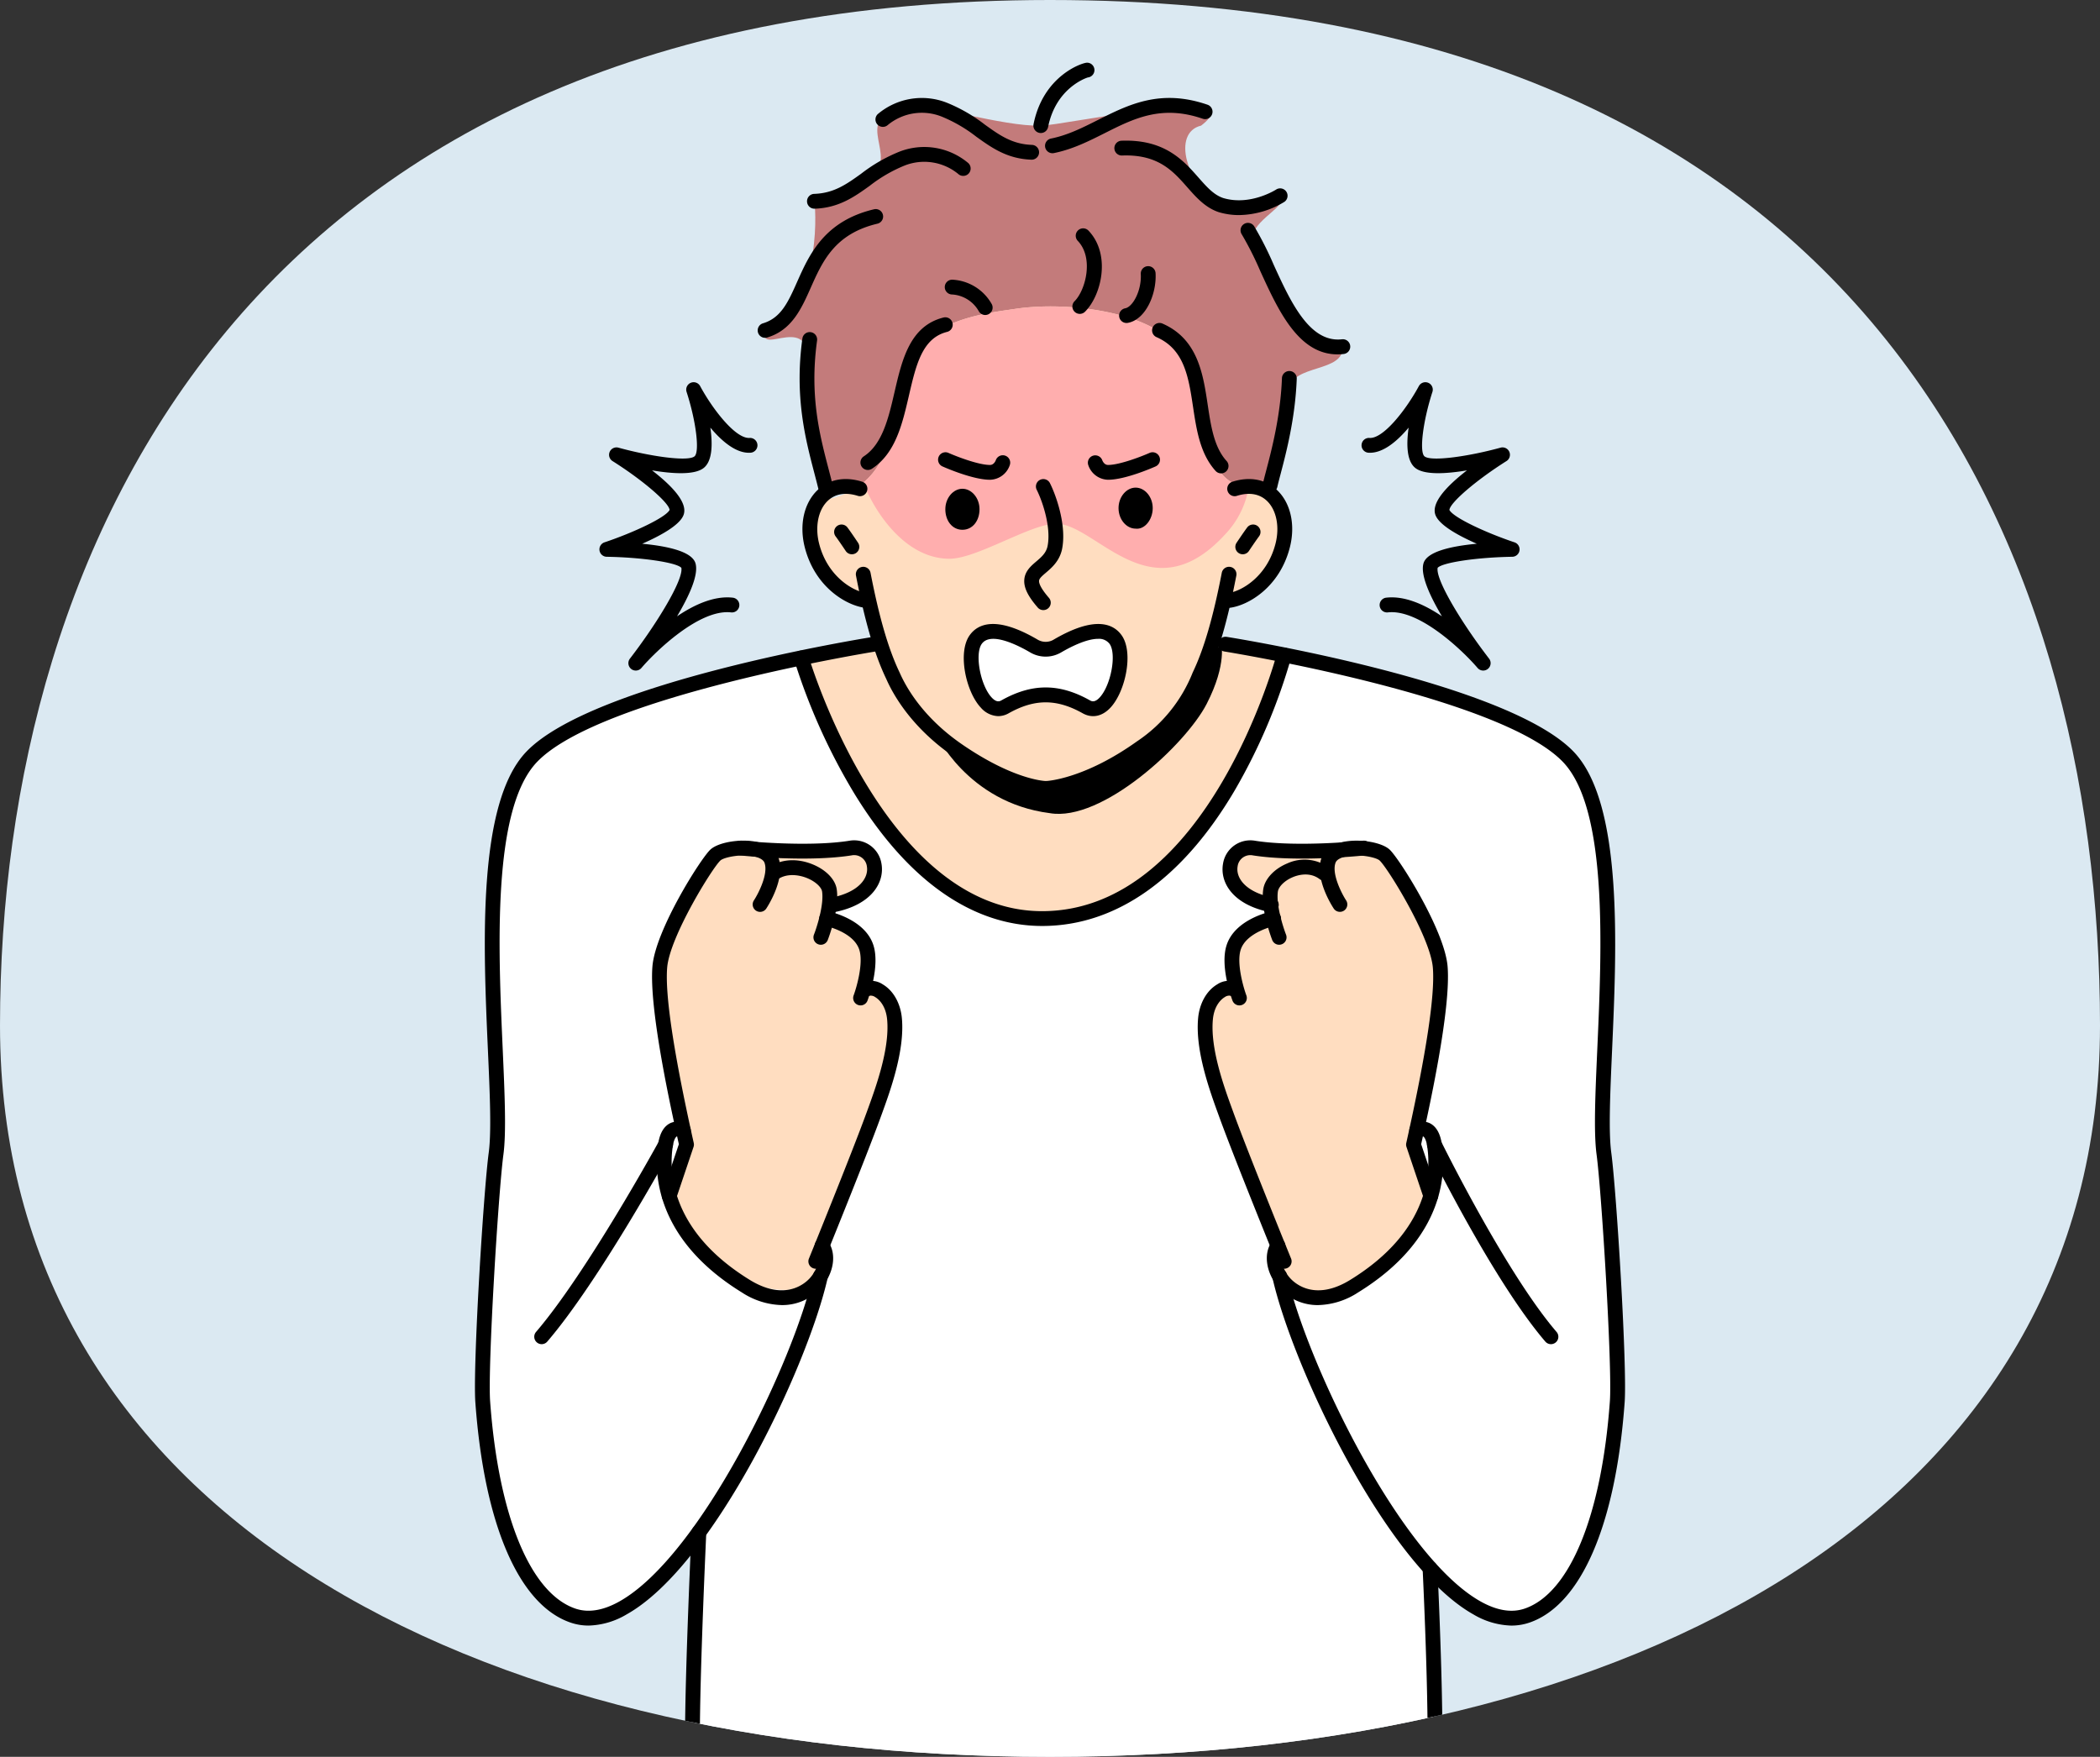<svg xmlns="http://www.w3.org/2000/svg" xmlns:xlink="http://www.w3.org/1999/xlink" width="593.027" height="496.199" viewBox="0 0 593.027 496.199">
  <rect x="0" y="0" width="593.027" height="496.199" fill="#333333" stroke="none"/>
  <defs>
    <clipPath id="clip-path">
      <path id="Pfad_8367" data-name="Pfad 8367" d="M371.371,312.925c0,137.021,132.753,206.582,296.513,206.582S964.4,449.946,964.4,312.925,896.712,23.308,667.884,23.308c-224.557,0-296.513,152.6-296.513,289.617" transform="translate(-371.371 -23.308)" fill="none"/>
    </clipPath>
  </defs>
  <g id="Gruppe_17173" data-name="Gruppe 17173" transform="translate(-371.371 -23.308)">
    <g id="Gruppe_17173-2" data-name="Gruppe 17173" transform="translate(371.371 23.308)" clip-path="url(#clip-path)">
      <rect id="Rechteck_4992" data-name="Rechteck 4992" width="800.782" height="533.855" transform="translate(-103.878 -6.52)" fill="#dbe9f2"/>
      <path id="Pfad_8308" data-name="Pfad 8308" d="M1070.473,1294.472c0-18.764,1.811-57.51,1.811-57.51L1091,1107.392l169.008,14.44,18.74,125.24s1.4,28.636,1.4,47.4c-16.214,15.373-191.31,13.131-209.677,0" transform="translate(-874.924 -804.158)" fill="#fff"/>
      <path id="Pfad_8309" data-name="Pfad 8309" d="M953.826,852.243c-6.969,31.012-44.13,104.593-69.85,95.891-13.932-4.714-23.115-27.193-25.523-60.37-.728-10.035,2.33-59.374,3.768-70.16,2.72-20.4-8.973-92.187,10.062-112.038,18.561-19.356,96.81-31.816,96.81-31.816h99.1s78.249,12.46,96.81,31.816c19.036,19.852,7.342,91.643,10.062,112.038,1.438,10.786,4.5,60.125,3.767,70.16-2.407,33.177-11.591,55.656-25.523,60.37-25.719,8.7-62.838-64.879-69.807-95.891Z" transform="translate(-722.13 -491.812)" fill="#fff"/>
      <path id="Pfad_8310" data-name="Pfad 8310" d="M1119.331,879.422s18.573,1.964,30.957,0c8.2-1.3,11.512,12.773-4.888,16.036Z" transform="translate(-910.116 -639.894)" fill="#ffddc0"/>
      <path id="Pfad_8311" data-name="Pfad 8311" d="M1650.878,879.422s-18.573,1.964-30.957,0c-8.2-1.3-11.513,12.773,4.888,16.036Z" transform="translate(-1265.792 -639.894)" fill="#ffddc0"/>
      <path id="Pfad_8312" data-name="Pfad 8312" d="M1651.76,977.888l-4.884-14.5c1.632-7.342,8.566-37.935,7.547-50.172-.8-9.557-13.259-29.37-15.707-31.613s-13.972-3.467-15.808,1.427,3.186,12.53,3.186,12.53c-2.592-3.457-2.394-7.045-4.508-8.859-6.747-5.788-13.492-1.848-14.277,12.849-9.935.983-12.961,8.315-11.4,19.865-2.313-1.028-7.164,1.8-7.776,8.484-.828,9.047,3.62,20.815,5.915,27.125,4.351,11.966,17.51,48.528,17.51,48.528,11.814,5.587,20.484-.679,26.953-6.264,6.126-5.289,10.277-9.481,13.245-19.4" transform="translate(-1247.717 -640.112)" fill="#ffddc0"/>
      <path id="Pfad_8313" data-name="Pfad 8313" d="M1039.883,977.888l4.883-14.5c-1.63-7.342-8.565-37.935-7.545-50.172.8-9.557,13.258-29.37,15.7-31.613s13.973-3.467,15.808,1.427-3.186,12.53-3.186,12.53c2.592-3.457,2.394-7.045,4.508-8.859,6.747-5.788,13.491-1.848,14.277,12.849,9.934.983,12.961,8.315,11.4,19.865,2.313-1.028,7.164,1.8,7.775,8.484.828,9.047-3.62,20.815-5.914,27.125-4.351,11.966-17.51,48.528-17.51,48.528-19.707,4.67-31.678-9.821-40.2-25.667" transform="translate(-850.9 -640.112)" fill="#ffddc0"/>
      <path id="Pfad_8314" data-name="Pfad 8314" d="M1316.729,667.57s-19.285,74.251-68.182,74.45c-46.774.191-68.182-73.614-68.182-73.614l65.04-7.473Z" transform="translate(-954.077 -482.58)" fill="#ffddc0"/>
      <path id="Pfad_8315" data-name="Pfad 8315" d="M1288.83,156.25c-2.61-2.517-12.682,4.984-16.7,2.658-9.858-5.707-13.979-20.457-5.647-22.455,15.593-11.969-38.828,0-45.264,0-10.941.321-31.146-6.443-37.9-5.156-15.446,2.555-3.527,12.03-8.688,18.384-5.226,6.434-17.331,8.146-17.331,8.146s3.172,27.571-13.919,36.463c-2.1,7.92,13.919-6.436,12.011,11.294-1.473,13.686,6.045,34.079,6.045,34.079l125.5-.322c-.119-.119,2.731-16.783,4.293-28.326.99-7.317,15.646-4.692,15.246-12.132-.23-4.287-5.073,1.921-8.118-2.018-4.315-5.581-15.929-18.328-17.214-28.4-.668-5.247,10.53-9.438,7.692-12.215" transform="translate(-927.298 -100.973)" fill="#c37b7b" fill-rule="evenodd"/>
      <path id="Pfad_8316" data-name="Pfad 8316" d="M1193.513,407.05c6.113,9.013,13.515,9.654,13.515,9.654s1.611,12.225,6.113,20.918a67.179,67.179,0,0,0,9.334,13.836c21.55,21.87,44.523,23.374,69.187.641a48.153,48.153,0,0,0,9.654-14.156c3.862-8.684,6.112-20.268,6.112-20.268l8.044-3.862,6.753-9.013s3.221-7.4.97-12.874c0-.321-1.611-5.143-4.5-6.433a22.487,22.487,0,0,0-4.484-1.38c-3.2-.783-6.682-1.869-9.031-6.344-1.931-3.541-4.182-14.476-5.472-21.879a24.9,24.9,0,0,0-9.333-15.126c-9.334-7.082-28.642-9.334-41.837-7.4-6.433.97-18.338,2.251-25.421,8.693-8.363,7.723-8.044,26.061-13.2,35.074a20.141,20.141,0,0,1-4.52,5.374,21.947,21.947,0,0,1-12.207,4.92s-5.472,10.944.321,19.628" transform="translate(-961.632 -246.158)" fill="#ffddc0" fill-rule="evenodd"/>
      <path id="Pfad_8317" data-name="Pfad 8317" d="M1242.859,382.5c3.88,9.725,12.643,21.55,24.451,21.47,7.741-.053,22.813-9.841,29.949-9.9,11.336-.1,26.8,26.07,47.86,2.954a25.269,25.269,0,0,0,6.548-12.911c-3.2-.783-6.682-1.868-9.031-6.344-1.931-3.541-4.182-14.477-5.472-21.879a24.9,24.9,0,0,0-9.333-15.126c-9.334-7.082-28.642-9.333-41.836-7.4-6.433.97-18.338,2.251-25.421,8.693-8.363,7.723-8.044,26.061-13.2,35.074a20.14,20.14,0,0,1-4.52,5.374" transform="translate(-999.091 -246.159)" fill="#ffaeae" fill-rule="evenodd"/>
      <path id="Pfad_8318" data-name="Pfad 8318" d="M1351.916,667.9a20.552,20.552,0,0,0,.267,3.764v.009c1.024,6.371,4.788,13.044,9.272,10.526,7.99-4.484,14.921-4.484,22.911,0,4.111,2.3,7.608-3.087,8.951-8.906a21.645,21.645,0,0,0,.6-4.9,9.18,9.18,0,0,0-1.219-5.134c-3.665-5.268-13.052-.231-16.523,1.815a6.489,6.489,0,0,1-6.521,0c-3.47-2.046-12.848-7.083-16.523-1.815a8.787,8.787,0,0,0-1.21,4.645" transform="translate(-1077.638 -482.58)" fill="#fff"/>
      <path id="Pfad_8319" data-name="Pfad 8319" d="M1396.151,671.927s-21.415,39.363-49.531,40.927c-12.872.322-31.213-15.446-31.213-15.446s8.988,19.762,32.374,22.753c14.8,2.575,38.445-19.409,44.325-30.865s4.045-17.37,4.045-17.37" transform="translate(-1051.346 -490.499)" fill-rule="evenodd"/>
      <path id="Pfad_8320" data-name="Pfad 8320" d="M1510.278,521.474c0-3.218-2.253-5.792-4.827-5.792s-4.827,2.574-4.827,5.792,2.252,5.793,4.827,5.793c2.574.321,4.827-2.574,4.827-5.793" transform="translate(-1184.756 -377.958)" fill-rule="evenodd"/>
      <path id="Pfad_8321" data-name="Pfad 8321" d="M1335.413,522.626c0-3.218-2.252-5.793-4.827-5.793s-4.827,2.575-4.827,5.793,1.931,5.792,4.827,5.792,4.827-2.574,4.827-5.792" transform="translate(-1058.803 -378.787)" fill-rule="evenodd"/>
      <path id="Pfad_8322" data-name="Pfad 8322" d="M1422.77,660.314h.062c.473-.014,11.763-.472,27.863-11.973a45.61,45.61,0,0,0,17.112-21.137c3.277-6.825,5.989-16.086,8.5-29.081a2.092,2.092,0,0,0-4.107-.8c-2.445,12.634-5.05,21.573-8.2,28.133a41.951,41.951,0,0,1-15.722,19.462c-14.976,10.7-25.478,11.206-25.582,11.21a2.092,2.092,0,0,0,.069,4.182" transform="translate(-1127.176 -435.545)"/>
      <path id="Pfad_8323" data-name="Pfad 8323" d="M1289.027,660.316a2.091,2.091,0,0,0,.012-4.183c-.156,0-9.085-.275-23.92-10.568-10.678-7.443-15.42-15.748-17.3-20.036-3.178-6.626-5.784-15.565-8.229-28.2a2.091,2.091,0,1,0-4.107.8c2.515,12.994,5.227,22.256,8.534,29.147,2.022,4.625,7.186,13.695,18.71,21.727,16.123,11.187,25.888,11.316,26.3,11.316" transform="translate(-993.754 -435.547)"/>
      <path id="Pfad_8324" data-name="Pfad 8324" d="M1606.827,543.4a2.1,2.1,0,0,0,.279-.018c5.2-.693,13.982-5.792,16.873-17,1.639-6.349.264-12.569-3.586-16.23-3.22-3.063-7.688-3.908-12.579-2.378a2.092,2.092,0,1,0,1.248,3.993c3.425-1.07,6.348-.58,8.448,1.417,2.71,2.576,3.659,7.347,2.418,12.154-2.358,9.138-9.455,13.372-13.375,13.9a2.092,2.092,0,0,0,.274,4.165" transform="translate(-1259.747 -371.728)"/>
      <path id="Pfad_8325" data-name="Pfad 8325" d="M1620.632,561.438a2.088,2.088,0,0,0,1.742-.932c.019-.028,1.91-2.863,2.829-4.089a2.092,2.092,0,1,0-3.347-2.509c-.989,1.318-2.883,4.158-2.963,4.278a2.092,2.092,0,0,0,1.739,3.252" transform="translate(-1269.69 -404.889)"/>
      <path id="Pfad_8326" data-name="Pfad 8326" d="M1199.32,543.405a2.092,2.092,0,0,0,.274-4.165c-3.92-.523-11.018-4.757-13.375-13.9-1.241-4.807-.292-9.577,2.418-12.154,2.1-2,5.02-2.488,8.447-1.417a2.092,2.092,0,1,0,1.248-3.993c-4.889-1.527-9.357-.684-12.578,2.378-3.851,3.661-5.225,9.881-3.586,16.23,2.891,11.2,11.674,16.3,16.873,17a2.1,2.1,0,0,0,.279.018" transform="translate(-954.887 -371.732)"/>
      <path id="Pfad_8327" data-name="Pfad 8327" d="M1218.582,561.438a2.092,2.092,0,0,0,1.739-3.252c-.08-.121-1.974-2.96-2.963-4.278a2.092,2.092,0,1,0-3.347,2.509c.919,1.226,2.81,4.061,2.829,4.089a2.089,2.089,0,0,0,1.742.932" transform="translate(-978.011 -404.888)"/>
      <path id="Pfad_8328" data-name="Pfad 8328" d="M1410.805,544.059a2.092,2.092,0,0,0,1.58-3.462c-2.522-2.911-2.83-4.267-2.788-4.816.05-.649.767-1.291,1.934-2.286,1.6-1.361,3.785-3.226,4.532-6.511,1.408-6.688-1.6-15.2-3.387-18.776a2.091,2.091,0,1,0-3.741,1.871c1.814,3.628,4.121,10.885,3.042,16.011-.432,1.9-1.756,3.026-3.158,4.222-1.5,1.281-3.209,2.734-3.391,5.154-.169,2.219,1,4.647,3.8,7.871a2.086,2.086,0,0,0,1.582.722" transform="translate(-1116.174 -371.742)"/>
      <path id="Pfad_8329" data-name="Pfad 8329" d="M1138.476,270.765a2.086,2.086,0,0,0,.6-.089c6.947-2.088,9.649-8.161,12.262-14.035,3.336-7.5,6.785-15.25,18.867-18.112a2.092,2.092,0,0,0-.964-4.071c-14.1,3.34-18.327,12.846-21.724,20.483-2.534,5.695-4.536,10.193-9.645,11.729a2.092,2.092,0,0,0,.6,4.1" transform="translate(-922.399 -175.356)"/>
      <path id="Pfad_8330" data-name="Pfad 8330" d="M1186.007,404.664a2.114,2.114,0,0,0,.494-.059,2.091,2.091,0,0,0,1.54-2.526c-.366-1.511-.771-3.06-1.189-4.66-2.545-9.739-5.431-20.777-3.276-36.395a2.092,2.092,0,0,0-4.145-.572c-2.267,16.442.861,28.409,3.374,38.024.412,1.575.811,3.1,1.171,4.587a2.093,2.093,0,0,0,2.031,1.6" transform="translate(-952.84 -264.848)"/>
      <path id="Pfad_8331" data-name="Pfad 8331" d="M1531.751,186.33a25.264,25.264,0,0,0,12.789-3.725,2.092,2.092,0,0,0-2.307-3.49c-.068.045-7.3,4.689-14.949,2.4-2.675-.891-4.684-3.172-7.01-5.813-4.245-4.82-9.541-10.814-21.661-10.377a2.092,2.092,0,1,0,.152,4.18c10.14-.366,14.329,4.374,18.37,8.962,2.5,2.837,5.081,5.77,8.89,7.037a19.92,19.92,0,0,0,5.727.827" transform="translate(-1181.855 -125.583)"/>
      <path id="Pfad_8332" data-name="Pfad 8332" d="M1428.511,137.831a2.082,2.082,0,0,0,.412-.041c5.247-1.05,9.853-3.367,14.307-5.608,8.272-4.163,16.086-8.1,27.717-4.094a2.092,2.092,0,0,0,1.36-3.957c-13.3-4.574-22.276-.056-30.958,4.313-4.4,2.214-8.554,4.3-13.247,5.243a2.092,2.092,0,0,0,.408,4.143" transform="translate(-1131.309 -94.553)"/>
      <path id="Pfad_8333" data-name="Pfad 8333" d="M1299.286,139.658a2.092,2.092,0,0,0,.072-4.183c-5.588-.194-9.145-2.748-13.263-5.705a45.3,45.3,0,0,0-10.766-6.209,19.287,19.287,0,0,0-19.491,3.219,2.092,2.092,0,0,0,2.839,3.073,15.114,15.114,0,0,1,15.182-2.376,41.313,41.313,0,0,1,9.8,5.691c4.279,3.072,8.7,6.25,15.557,6.488h.074" transform="translate(-1007.958 -94.555)"/>
      <path id="Pfad_8334" data-name="Pfad 8334" d="M1188.238,189.149h.075c6.853-.238,11.278-3.415,15.557-6.488a41.325,41.325,0,0,1,9.8-5.691,15.127,15.127,0,0,1,15.183,2.376,2.092,2.092,0,0,0,2.838-3.074,19.289,19.289,0,0,0-19.491-3.219,45.311,45.311,0,0,0-10.768,6.209c-4.118,2.957-7.674,5.511-13.262,5.7a2.092,2.092,0,0,0,.071,4.183" transform="translate(-958.243 -130.203)"/>
      <path id="Pfad_8335" data-name="Pfad 8335" d="M1648.246,432.32a2.092,2.092,0,0,0,2.04-1.638c.208-.935.538-2.188.919-3.64,1.553-5.9,4.152-15.78,4.565-26.935a2.091,2.091,0,1,0-4.18-.156c-.4,10.693-2.922,20.292-4.431,26.026-.393,1.494-.733,2.784-.958,3.8a2.092,2.092,0,0,0,1.589,2.5,2.12,2.12,0,0,0,.456.05" transform="translate(-1289.577 -293.148)"/>
      <path id="Pfad_8336" data-name="Pfad 8336" d="M1651.1,285.4a15.437,15.437,0,0,0,1.726-.1,2.092,2.092,0,1,0-.469-4.157c-9.168,1.03-14.521-10.687-19.245-21.026a93.962,93.962,0,0,0-5.536-10.923,2.092,2.092,0,0,0-3.529,2.246,91.192,91.192,0,0,1,5.26,10.416c5.057,11.067,10.757,23.542,21.792,23.542" transform="translate(-1273.419 -185.313)"/>
      <path id="Pfad_8337" data-name="Pfad 8337" d="M1336.61,315.7a2.092,2.092,0,0,0,1.869-3.027,13.537,13.537,0,0,0-11.2-6.949,2.091,2.091,0,0,0,0,4.183,9.3,9.3,0,0,1,7.462,4.637,2.092,2.092,0,0,0,1.872,1.157" transform="translate(-1058.389 -226.731)"/>
      <path id="Pfad_8338" data-name="Pfad 8338" d="M1456.123,278.093a2.085,2.085,0,0,0,1.479-.612c4.628-4.628,7.391-16.108,1.007-22.867a2.092,2.092,0,1,0-3.041,2.873c4.6,4.869,2.149,13.963-.924,17.035a2.091,2.091,0,0,0,1.479,3.571" transform="translate(-1151.195 -189.443)"/>
      <path id="Pfad_8339" data-name="Pfad 8339" d="M1503.288,308.01a2.085,2.085,0,0,0,.377-.034c5.047-.917,8.176-8.16,7.828-14.087a2.092,2.092,0,0,0-4.176.245c.275,4.673-2.232,9.331-4.4,9.726a2.092,2.092,0,0,0,.372,4.15" transform="translate(-1185.169 -216.785)"/>
      <path id="Pfad_8340" data-name="Pfad 8340" d="M1242.146,386.81a2.088,2.088,0,0,0,1.139-.338c6.684-4.345,8.6-12.648,10.462-20.678,2.015-8.706,3.755-16.226,10.786-17.984a2.092,2.092,0,0,0-1.015-4.059c-9.516,2.379-11.718,11.9-13.847,21.1-1.671,7.221-3.4,14.688-8.667,18.113a2.092,2.092,0,0,0,1.141,3.846" transform="translate(-997.07 -254.074)"/>
      <path id="Pfad_8341" data-name="Pfad 8341" d="M1554.028,391.92a2.092,2.092,0,0,0,1.55-3.5c-3.527-3.892-4.408-9.745-5.34-15.942-1.305-8.673-2.784-18.5-12.748-22.863a2.092,2.092,0,1,0-1.677,3.833c7.848,3.433,9.033,11.312,10.288,19.652.984,6.539,2,13.3,6.377,18.129a2.089,2.089,0,0,0,1.551.687" transform="translate(-1209.198 -258.218)"/>
      <path id="Pfad_8342" data-name="Pfad 8342" d="M1604.983,1094.963a2.094,2.094,0,0,0,1.936-2.881c-.12-.294-12-29.469-16.288-41.261l-.262-.72c-2.352-6.452-6.29-17.252-5.535-25.5.394-4.3,2.681-5.957,3.372-6.363a2.112,2.112,0,0,1,1.471-.4,2.092,2.092,0,1,0,1.7-3.823,5.831,5.831,0,0,0-5.287.615c-3.006,1.763-5.032,5.349-5.421,9.589-.841,9.181,3.3,20.532,5.77,27.314l.261.718c4.315,11.866,16.225,41.115,16.345,41.409a2.093,2.093,0,0,0,1.938,1.3" transform="translate(-1242.33 -736.621)"/>
      <path id="Pfad_8343" data-name="Pfad 8343" d="M1611.822,969.965a2.092,2.092,0,0,0,1.961-2.819c-.857-2.313-2.816-9.14-1.6-12.907,1.618-5.013,9.557-6.733,9.636-6.748a2.092,2.092,0,1,0-.82-4.1c-.424.084-10.409,2.161-12.8,9.567-1.878,5.822,1.294,14.66,1.662,15.648a2.091,2.091,0,0,0,1.96,1.362" transform="translate(-1261.816 -685.999)"/>
      <path id="Pfad_8344" data-name="Pfad 8344" d="M1650.869,915.409a2.091,2.091,0,0,0,1.949-2.85c-.829-2.129-2.855-8.473-2.3-12.21.183-1.221,1.716-3.01,4.29-4.066,1.3-.535,4.637-1.552,7.447.557a2.092,2.092,0,1,0,2.51-3.347,11.683,11.683,0,0,0-11.545-1.079c-3.717,1.524-6.4,4.4-6.838,7.315-.841,5.607,2.4,14,2.535,14.35a2.091,2.091,0,0,0,1.948,1.331" transform="translate(-1289.646 -648.575)"/>
      <path id="Pfad_8345" data-name="Pfad 8345" d="M1735.137,974.586a2.095,2.095,0,0,0,1.983-2.759l-4.7-13.946.039-.175c2.087-9.369,8.438-37.88,7.424-50.057-.853-10.238-13.66-30.491-16.378-32.981-2.358-2.162-8.928-3.167-13.521-2.066-3.674.879-5.1,2.824-5.659,4.3-2.147,5.726,2.823,13.542,3.4,14.414a2.092,2.092,0,0,0,3.5-2.3c-1.149-1.756-4.164-7.481-2.976-10.648.377-1.005,1.864-1.5,2.716-1.7,3.705-.887,8.724.168,9.721,1.082,2.292,2.1,14.311,21.555,15.035,30.245.639,7.658-1.83,24.077-7.337,48.8l-.166.745a2.091,2.091,0,0,0,.06,1.121l4.884,14.5a2.093,2.093,0,0,0,1.982,1.425" transform="translate(-1331.094 -634.718)"/>
      <path id="Pfad_8346" data-name="Pfad 8346" d="M1664.845,1207.555a21.514,21.514,0,0,0,11.276-3.574c24.957-15.39,24.828-34.561,23.614-42.088-.475-2.946-1.633-4.878-3.439-5.741a5.293,5.293,0,0,0-4.684.221,2.092,2.092,0,0,0,2.045,3.649,1.153,1.153,0,0,1,.843-.091c.342.172.836.964,1.1,2.628,1.08,6.7,1.13,23.8-21.679,37.862-9.813,6.052-15.453,1.211-16.949-.416-2.347-2.555-3.162-6.109-1.818-7.923a2.092,2.092,0,1,0-3.362-2.49c-2.561,3.459-1.658,9.152,2.1,13.244a14.722,14.722,0,0,0,10.949,4.722" transform="translate(-1292.596 -838.948)"/>
      <path id="Pfad_8347" data-name="Pfad 8347" d="M1683.948,945.551a15.564,15.564,0,0,0,5.025-.821c14.609-4.943,24.428-27.614,26.938-62.2.732-10.082-2.267-59.24-3.781-70.587-.789-5.917-.313-16.595.236-28.958,1.309-29.411,3.1-69.691-10.862-84.252-18.831-19.638-94.767-31.921-97.99-32.435a2.092,2.092,0,0,0-.657,4.132c.775.123,77.765,12.57,95.629,31.2,12.723,13.269,10.977,52.514,9.7,81.17-.559,12.563-1.042,23.413-.2,29.7,1.458,10.939,4.453,60.117,3.754,69.732-2.347,32.342-11.359,54.226-24.106,58.54-3.637,1.23-7.812.544-12.411-2.039-22.822-12.818-49.119-67.561-54.686-92.33a2.092,2.092,0,1,0-4.081.918c5.582,24.837,32.014,81.184,56.719,95.06a22.109,22.109,0,0,0,10.776,3.175" transform="translate(-1257.122 -486.426)"/>
      <path id="Pfad_8348" data-name="Pfad 8348" d="M1847.057,1230.025a2.091,2.091,0,0,0,1.587-3.453c-14.342-16.731-32.434-53.466-32.615-53.836a2.091,2.091,0,0,0-3.755,1.842c.749,1.527,18.506,37.579,33.194,54.717a2.09,2.09,0,0,0,1.589.73" transform="translate(-1409.078 -850.38)"/>
      <path id="Pfad_8349" data-name="Pfad 8349" d="M1189.589,1094.964a2.092,2.092,0,0,0,1.938-1.3c.119-.293,12.031-29.543,16.345-41.408l.261-.718c2.473-6.782,6.611-18.133,5.771-27.313-.388-4.241-2.415-7.827-5.42-9.59a5.832,5.832,0,0,0-5.288-.615,2.092,2.092,0,1,0,1.7,3.823,2.122,2.122,0,0,1,1.471.4c.692.406,2.979,2.065,3.372,6.363.755,8.247-3.183,19.047-5.535,25.5l-.262.72c-4.287,11.792-16.169,40.967-16.288,41.261a2.093,2.093,0,0,0,1.936,2.881" transform="translate(-959.215 -736.622)"/>
      <path id="Pfad_8350" data-name="Pfad 8350" d="M1210.114,969.963a2.091,2.091,0,0,0,1.96-1.361c.368-.989,3.54-9.827,1.662-15.649-2.389-7.405-12.374-9.482-12.8-9.567a2.091,2.091,0,0,0-.824,4.1c.08.017,8.008,1.688,9.64,6.75,1.215,3.767-.745,10.594-1.6,12.907a2.092,2.092,0,0,0,1.961,2.819" transform="translate(-967.094 -685.997)"/>
      <path id="Pfad_8351" data-name="Pfad 8351" d="M1159.767,915.789a2.094,2.094,0,0,0,1.95-1.332c.138-.354,3.376-8.742,2.534-14.35-.418-2.785-3.015-5.473-6.78-7.017-4.537-1.862-9.219-1.492-12.522.986a2.091,2.091,0,1,0,2.509,3.346c2.491-1.867,5.986-1.462,8.425-.461,2.564,1.051,4.069,2.691,4.23,3.767.563,3.75-1.466,10.084-2.295,12.209a2.094,2.094,0,0,0,1.948,2.853" transform="translate(-927.965 -648.953)"/>
      <path id="Pfad_8352" data-name="Pfad 8352" d="M1034.5,974.586a2.091,2.091,0,0,0,1.982-1.425l4.883-14.5a2.094,2.094,0,0,0,.06-1.121l-.171-.766c-5.5-24.715-7.97-41.126-7.333-48.779.723-8.687,12.742-28.143,15.035-30.245,1-.914,6.013-1.968,9.721-1.082.852.2,2.338.7,2.715,1.7,1.193,3.183-1.823,8.9-2.974,10.646a2.092,2.092,0,1,0,3.495,2.3c.574-.873,5.543-8.689,3.4-14.414-.554-1.476-1.985-3.421-5.657-4.3-4.593-1.1-11.163-.1-13.522,2.066-2.717,2.491-15.524,22.746-16.376,32.981-1.014,12.167,5.332,40.669,7.417,50.035l.044.2-4.7,13.946a2.094,2.094,0,0,0,1.982,2.759" transform="translate(-845.514 -634.718)"/>
      <path id="Pfad_8353" data-name="Pfad 8353" d="M1069.765,1207.556a14.714,14.714,0,0,0,10.949-4.722c3.759-4.092,4.661-9.785,2.1-13.244a2.092,2.092,0,1,0-3.363,2.49c1.344,1.814.528,5.369-1.818,7.923-1.5,1.628-7.138,6.468-16.949.416-22.808-14.066-22.759-31.164-21.679-37.861.267-1.663.762-2.456,1.1-2.628a1.152,1.152,0,0,1,.849.094,2.076,2.076,0,0,0,2.836-.788,2.109,2.109,0,0,0-.8-2.864,5.3,5.3,0,0,0-4.684-.221c-1.807.864-2.965,2.8-3.439,5.741-1.214,7.527-1.342,26.7,23.612,42.088a21.523,21.523,0,0,0,11.277,3.575" transform="translate(-848.989 -838.949)"/>
      <path id="Pfad_8354" data-name="Pfad 8354" d="M882.952,945.552a22.119,22.119,0,0,0,10.785-3.178c24.73-13.889,51.173-70.229,56.752-95.057a2.092,2.092,0,0,0-4.083-.918c-5.563,24.76-31.872,79.5-54.717,92.327-4.6,2.585-8.782,3.27-12.421,2.042-12.747-4.313-21.759-26.2-24.107-58.54-.7-9.617,2.3-58.8,3.754-69.732.837-6.284.355-17.135-.2-29.7-1.275-28.656-3.02-67.9,9.7-81.169,17.867-18.633,94.853-31.075,95.629-31.2a2.092,2.092,0,0,0-.659-4.132c-3.223.514-79.16,12.8-97.99,32.435-13.962,14.56-12.17,54.839-10.862,84.25.55,12.364,1.025,23.043.236,28.96-1.513,11.345-4.512,60.5-3.781,70.587,2.511,34.586,12.33,57.258,26.939,62.2a15.562,15.562,0,0,0,5.024.821" transform="translate(-716.751 -486.427)"/>
      <path id="Pfad_8355" data-name="Pfad 8355" d="M912.832,1230.026a2.089,2.089,0,0,0,1.589-.73c14.658-17.1,34.4-53.11,35.238-54.634a2.092,2.092,0,1,0-3.67-2.007c-.2.37-20.371,37.15-34.744,53.918a2.092,2.092,0,0,0,1.587,3.453" transform="translate(-759.871 -850.381)"/>
      <path id="Pfad_8356" data-name="Pfad 8356" d="M1619.409,892.171a2.092,2.092,0,0,0,.406-4.143c-7.675-1.527-10.515-5.549-9.924-8.857a3.624,3.624,0,0,1,4.3-3.062c12.511,1.985,30.734.1,31.5.014a2.092,2.092,0,1,0-.44-4.16c-.183.02-18.447,1.911-30.409.014a7.807,7.807,0,0,0-9.074,6.458c-.95,5.318,2.771,11.616,13.226,13.7a2.11,2.11,0,0,0,.41.04" transform="translate(-1260.39 -634.515)"/>
      <path id="Pfad_8357" data-name="Pfad 8357" d="M1140.01,892.172a2.105,2.105,0,0,0,.411-.04c10.455-2.08,14.176-8.377,13.226-13.7a7.806,7.806,0,0,0-9.073-6.458c-11.963,1.9-30.227.005-30.409-.014a2.092,2.092,0,1,0-.44,4.16c.77.081,18.991,1.971,31.5-.014a3.625,3.625,0,0,1,4.3,3.062c.59,3.308-2.249,7.33-9.924,8.857a2.092,2.092,0,0,0,.406,4.143" transform="translate(-904.729 -634.515)"/>
      <path id="Pfad_8358" data-name="Pfad 8358" d="M1242.984,755.815h.184c20.771-.085,39.521-13.339,54.221-38.331a163.918,163.918,0,0,0,15.977-37.685,2.092,2.092,0,0,0-4.049-1.052c-.189.727-19.454,72.694-66.166,72.885-44.644.208-65.955-71.383-66.164-72.106a2.092,2.092,0,0,0-4.018,1.166,172.749,172.749,0,0,0,16.772,37.382c15.007,24.694,33.416,37.741,53.244,37.741" transform="translate(-948.69 -494.284)"/>
      <path id="Pfad_8359" data-name="Pfad 8359" d="M1811.091,1650.867a2.092,2.092,0,0,0,2.091-2.091c0-18.6-1.389-47.214-1.4-47.5a2.092,2.092,0,0,0-4.178.205c.014.286,1.4,28.8,1.4,47.3a2.092,2.092,0,0,0,2.092,2.091" transform="translate(-1405.865 -1158.461)"/>
      <path id="Pfad_8360" data-name="Pfad 8360" d="M1065.087,1624.834a2.092,2.092,0,0,0,2.091-2.092c0-18.5,1.791-57.025,1.809-57.412a2.092,2.092,0,1,0-4.18-.194c-.017.387-1.812,39.009-1.812,57.606a2.092,2.092,0,0,0,2.091,2.092" transform="translate(-869.538 -1132.428)"/>
      <path id="Pfad_8361" data-name="Pfad 8361" d="M1475.355,487.694c4.832,0,12.6-3.395,13.468-3.783a2.092,2.092,0,0,0-1.7-3.822c-2.142.953-8.425,3.421-11.765,3.421h-.015c-1.093,0-1.572-1.2-1.623-1.338a2.105,2.105,0,0,0-2.668-1.255,2.078,2.078,0,0,0-1.283,2.629,6.034,6.034,0,0,0,5.565,4.146h.023" transform="translate(-1162.449 -352.191)"/>
      <path id="Pfad_8362" data-name="Pfad 8362" d="M1332.989,487.693h.023a6.034,6.034,0,0,0,5.564-4.146,2.092,2.092,0,0,0-3.953-1.371c-.057.153-.538,1.331-1.62,1.334h-.015c-3.349,0-9.627-2.468-11.766-3.421a2.092,2.092,0,0,0-1.7,3.822c.87.388,8.635,3.783,13.468,3.783" transform="translate(-1053.415 -352.19)"/>
      <path id="Pfad_8363" data-name="Pfad 8363" d="M1349.086,676.893c-4.164-4.586-6.462-15.448-3.1-20.271,2.287-3.286,7.492-5.746,19.3,1.2l.037.022a4.449,4.449,0,0,0,4.27.041c.033-.022.066-.043.1-.062,11.808-6.945,17.01-4.485,19.3-1.2,3.356,4.824,1.059,15.685-3.1,20.271-2.354,2.592-5.256,3.207-7.962,1.687-7.312-4.107-13.553-4.107-20.866,0a6.036,6.036,0,0,1-2.971.819,6.792,6.792,0,0,1-4.991-2.506m22.763-15.493a8.634,8.634,0,0,1-8.709.017c-3.3-1.94-11.205-6.03-13.726-2.406-1.992,2.862-.387,11.594,2.768,15.07,1.464,1.611,2.377,1.1,2.817.851,8.633-4.848,16.331-4.848,24.963,0,.44.246,1.354.76,2.817-.852,3.156-3.475,4.76-12.207,2.768-15.069a3.735,3.735,0,0,0-3.277-1.447c-3.4,0-8.061,2.452-10.421,3.836" transform="translate(-1072.207 -477.133)"/>
      <path id="Pfad_8364" data-name="Pfad 8364" d="M1416.357,106.429a2.092,2.092,0,0,1-1.642-2.461c2.735-13.7,13.728-17.366,15.111-17.366a2.092,2.092,0,0,1,.218,4.172c-.561.169-9.031,3.021-11.226,14.013a2.089,2.089,0,0,1-2.46,1.641m13.469-15.644a1.464,1.464,0,0,0,.164-.006c-.054,0-.108.006-.164.006" transform="translate(-1122.847 -68.898)"/>
      <path id="Pfad_8365" data-name="Pfad 8365" d="M1780.32,490.677a2.092,2.092,0,0,0,1.656-3.369c-7.552-9.794-15.176-22.284-14.522-25.652,1.394-1.51,11.145-2.958,21.078-3.115a2.092,2.092,0,0,0,.631-4.075c-8.039-2.692-17.259-6.977-18.389-9.146.149-2.048,7.619-8.455,16.114-13.809a2.091,2.091,0,0,0-1.671-3.786c-8.83,2.437-19.563,4.007-21.469,2.459-1.522-1.236-.459-9.914,2.229-18.21a2.092,2.092,0,0,0-3.832-1.635c-3.355,6.237-9.9,14.914-13.956,14.639a2.091,2.091,0,0,0-.27,4.174c4.011.251,8.084-3.214,11.341-7.087-.669,4.717-.563,9.406,1.851,11.366,2.566,2.082,8.82,1.682,14.617.707-5.907,4.571-10.324,9.376-8.82,12.789,1.236,2.811,6.508,5.7,11.6,7.934-7.559.71-14.176,2.289-15.067,5.589-.88,3.263,1.8,9.146,5.23,14.91-4.88-3.3-10.491-5.851-15.7-5.272a2.092,2.092,0,1,0,.459,4.158c8.912-.986,21.284,11,25.3,15.7a2.091,2.091,0,0,0,1.592.733" transform="translate(-1361.469 -301.287)"/>
      <path id="Pfad_8366" data-name="Pfad 8366" d="M985.49,490.21a2.091,2.091,0,0,1-.338-2.9c7.552-9.794,15.177-22.285,14.521-25.652-1.393-1.509-11.144-2.956-21.077-3.115a2.092,2.092,0,0,1-.631-4.075c8.038-2.691,17.255-6.975,18.388-9.146-.15-2.048-7.619-8.456-16.114-13.81a2.092,2.092,0,0,1,1.672-3.786c8.827,2.436,19.562,4.008,21.469,2.459,1.522-1.236.46-9.915-2.23-18.21a2.092,2.092,0,0,1,3.832-1.635c3.354,6.236,9.891,14.891,13.956,14.639a2.091,2.091,0,1,1,.271,4.174c-4.018.276-8.085-3.213-11.342-7.087.669,4.717.564,9.406-1.852,11.366-2.567,2.082-8.819,1.683-14.617.707,5.908,4.571,10.325,9.376,8.82,12.788-1.236,2.812-6.508,5.7-11.6,7.936,7.559.71,14.176,2.289,15.067,5.589.88,3.262-1.8,9.146-5.23,14.91,4.879-3.3,10.48-5.847,15.7-5.272a2.092,2.092,0,1,1-.46,4.158c-8.921-.988-21.284,11-25.3,15.7a2.092,2.092,0,0,1-2.909.265" transform="translate(-807.264 -301.288)"/>
    </g>
  </g>
</svg>
